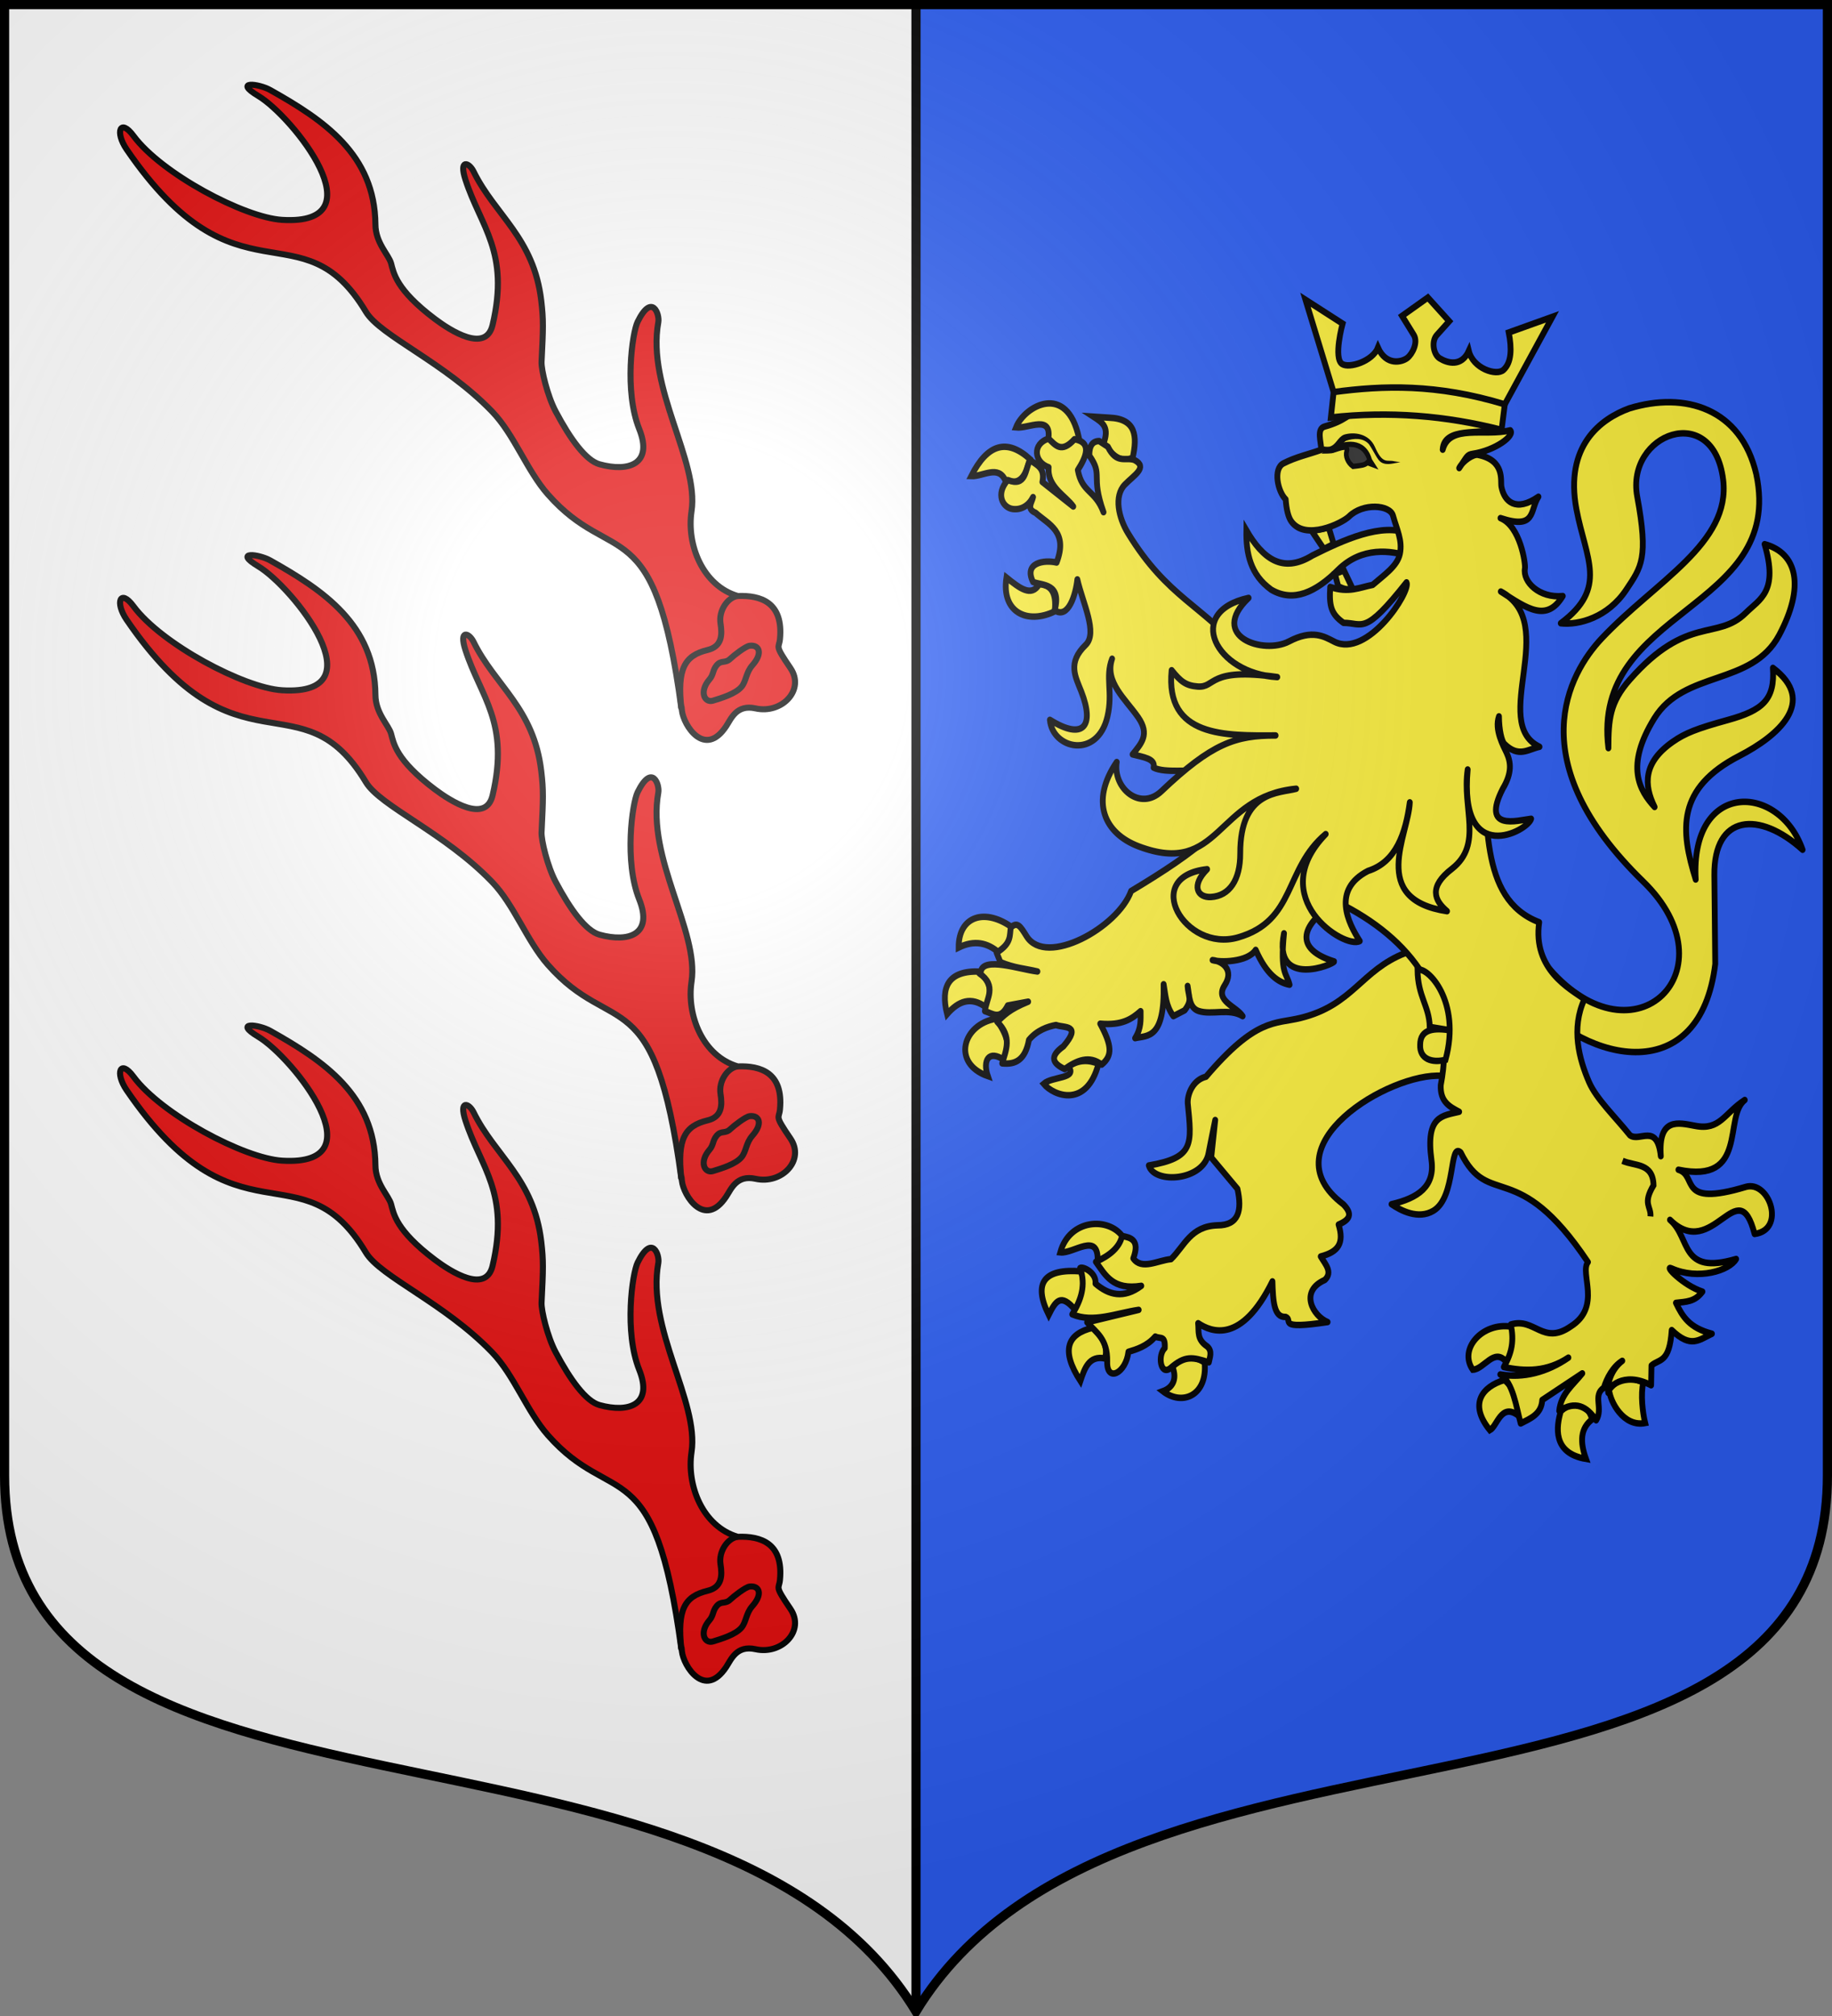 <?xml version="1.0" encoding="UTF-8" standalone="no"?>
<!-- Created with Inkscape (http://www.inkscape.org/) -->
<svg
   xmlns:dc="http://purl.org/dc/elements/1.1/"
   xmlns:cc="http://creativecommons.org/ns#"
   xmlns:rdf="http://www.w3.org/1999/02/22-rdf-syntax-ns#"
   xmlns:svg="http://www.w3.org/2000/svg"
   xmlns="http://www.w3.org/2000/svg"
   xmlns:xlink="http://www.w3.org/1999/xlink"
   xmlns:sodipodi="http://sodipodi.sourceforge.net/DTD/sodipodi-0.dtd"
   xmlns:inkscape="http://www.inkscape.org/namespaces/inkscape"
   width="600"
   height="660"
   id="svg2383"
   sodipodi:version="0.32"
   inkscape:version="0.46"
   version="1.0"
   sodipodi:docname="Blason_ville_fr_Schneckenbusch-A_(Moselle).svg"
   inkscape:output_extension="org.inkscape.output.svg.inkscape">
  <rect width="100%" height="100%" fill="#808080" stroke="none"/>
  <defs
     id="defs2385">
    <clipPath
       id="shield_cut">
      <path
         d="M -298.5,-298.5 L -298.5,183 C -298.5,312.055 -66.86,248.948 0,358.5 C 66.86,248.948 298.5,312.055 298.5,183 L 298.5,-298.5 L -298.5,-298.5 z"
         id="shield" />
    </clipPath>
    <radialGradient
       r="405"
       cy="-80"
       cx="-80"
       gradientUnits="userSpaceOnUse"
       id="Gradient1">
      <stop
         id="stop2521"
         offset="0"
         style="stop-color:#fff;stop-opacity:0.31" />
      <stop
         id="stop2523"
         offset="0.19"
         style="stop-color:#fff;stop-opacity:0.25" />
      <stop
         id="stop2525"
         offset="0.6"
         style="stop-color:#6b6b6b;stop-opacity:0.125" />
      <stop
         id="stop2527"
         offset="1"
         style="stop-color:#000;stop-opacity:0.125" />
    </radialGradient>
    <g
       id="f">
      <rect
         id="rect1964"
         style="fill:#28166f"
         y="-30"
         x="-50"
         height="60"
         width="100" />
      <g
         id="g1966"
         style="fill:#ffffff"
         transform="translate(0,-20)">
        <path
           id="path1968"
           d="M -1.212,27.818 C -1.212,22.175 -2.091,20.471 -4.542,13.98 C -5.709,10.888 -5.024,7.103 -2.858,3.601 C -2.082,2.346 -1.114,1.214 0,0 C 1.114,1.214 2.082,2.346 2.858,3.601 C 5.024,7.103 5.709,10.888 4.542,13.98 C 2.091,20.471 1.212,22.175 1.212,27.818 L -1.212,27.818 z" />
        <path
           id="rwi"
           d="M 2.922,27.672 C 2.922,21.721 5.239,17.829 8.501,16.66 C 9.949,16.141 11.808,16.387 13.519,18.107 C 15.638,20.236 16.255,26.1 10.036,27.228 C 10.694,26.272 10.655,24.147 9.322,23.441 C 8.331,22.916 7.209,23.188 6.646,23.564 C 5.822,24.116 4.917,25.67 4.967,27.672 L 2.922,27.672 z" />
        <path
           id="path1971"
           d="M 1.777,30.183 C 1.79,32.191 2.795,33.518 4.516,34.257 C 4.295,34.955 3.257,36.378 1.831,36.281 C 1.55,37.787 1.282,38.632 0,40 C -1.282,38.632 -1.55,37.787 -1.831,36.281 C -3.257,36.378 -4.295,34.955 -4.516,34.257 C -2.795,33.518 -1.79,32.191 -1.777,30.183 L 1.777,30.183 z" />
        <use
           xlink:href="#rwi"
           height="400"
           width="800"
           y="0"
           x="0"
           id="use1973"
           transform="scale(-1,1)" />
        <rect
           id="rect1975"
           y="27.331"
           x="-7.923"
           height="3.218"
           width="15.846" />
      </g>
    </g>
    <g
       id="s">
      <g
         id="c">
        <path
           id="t"
           d="M 0,0 L 0,1 L 0.5,1 L 0,0 z"
           transform="matrix(0.951,0.309,-0.309,0.951,0,-1)" />
        <use
           xlink:href="#t"
           transform="scale(-1,1)"
           id="use2144"
           x="0"
           y="0"
           width="810"
           height="540" />
      </g>
      <g
         id="a">
        <use
           xlink:href="#c"
           transform="matrix(0.309,0.951,-0.951,0.309,0,0)"
           id="use2147"
           x="0"
           y="0"
           width="810"
           height="540" />
        <use
           xlink:href="#c"
           transform="matrix(-0.809,0.588,-0.588,-0.809,0,0)"
           id="use2149"
           x="0"
           y="0"
           width="810"
           height="540" />
      </g>
      <use
         xlink:href="#a"
         transform="scale(-1,1)"
         id="use2151"
         x="0"
         y="0"
         width="810"
         height="540" />
    </g>
    <g
       id="s-4">
      <g
         id="c-6">
        <path
           id="t-0"
           d="M 0,0 L 0,1 L 0.5,1 L 0,0 z"
           transform="matrix(0.951,0.309,-0.309,0.951,0,-1)" />
        <use
           xlink:href="#t-0"
           transform="scale(-1,1)"
           id="use2144-7"
           x="0"
           y="0"
           width="810"
           height="540" />
      </g>
      <g
         id="a-1">
        <use
           xlink:href="#c-6"
           transform="matrix(0.309,0.951,-0.951,0.309,0,0)"
           id="use2147-7"
           x="0"
           y="0"
           width="810"
           height="540" />
        <use
           xlink:href="#c-6"
           transform="matrix(-0.809,0.588,-0.588,-0.809,0,0)"
           id="use2149-7"
           x="0"
           y="0"
           width="810"
           height="540" />
      </g>
      <use
         xlink:href="#a-1"
         transform="scale(-1,1)"
         id="use2151-7"
         x="0"
         y="0"
         width="810"
         height="540" />
    </g>
  </defs>
  <sodipodi:namedview
     id="base"
     pagecolor="#ffffff"
     bordercolor="#666666"
     borderopacity="1.0"
     inkscape:pageopacity="0.0"
     inkscape:pageshadow="2"
     inkscape:zoom="1.1863636"
     inkscape:cx="300"
     inkscape:cy="330"
     inkscape:document-units="px"
     inkscape:current-layer="layer1"
     showgrid="false"
     showborder="true"
     inkscape:showpageshadow="true"
     inkscape:window-width="1280"
     inkscape:window-height="977"
     inkscape:window-x="-4"
     inkscape:window-y="-4"
     inkscape:object-nodes="true"
     objecttolerance="9" />
  <g
     inkscape:label="Fond écu"
     inkscape:groupmode="layer"
     id="layer1"
     transform="translate(0,-392.362)">
    <use
       id="use2532"
       xlink:href="#shield"
       style="fill:#2b5df2"
       x="0"
       y="0"
       width="744.094"
       height="1052.362"
       transform="translate(300,692.362)" />
    <g
       id="layer3"
       inkscape:label="Meubles"
       transform="translate(300,692.362)" />
    <g
       id="layer2"
       inkscape:label="Reflet final"
       transform="translate(300,692.362)" />
    <g
       id="g2561"
       inkscape:label="Contour final"
       transform="translate(300,692.362)" />
    <path
       style="fill:#ffffff"
       d="M 1.5,393.862 L 1.5,875.362 C 1.5,1004.417 233.14,941.31 300,1050.862 L 300,393.862 L 1.5,393.862 z"
       id="path2815"
       sodipodi:nodetypes="ccccc" />
    <path
       style="opacity:1;fill:none;fill-opacity:1;fill-rule:nonzero;stroke:#000000;stroke-width:3;stroke-linecap:butt;stroke-linejoin:round;stroke-miterlimit:4;stroke-dasharray:none;stroke-dashoffset:0;stroke-opacity:1"
       d="M 300,658.5 L 300,1.5"
       id="path2414"
       transform="translate(0,392.362)" />
    <g
       id="g2807"
       inkscape:label="Meubles"
       transform="matrix(2.75,0,0,2.75,-246.986,-1373.679)" />
    <g
       id="g4626"
       inkscape:label="Meubles"
       transform="matrix(2.75,0,0,2.75,3094.083,605.824)" />
  </g>
  <g
     inkscape:groupmode="layer"
     id="layer6"
     inkscape:label="Meubles">
    <g
       id="g3520"
       transform="matrix(1.315,-0.115,0.115,1.315,520.293,-719.18)">
      <path
         sodipodi:nodetypes="csssssssccssssscsssssssssssssssc"
         id="path4137"
         d="M -380.087,534.772 C -381.258,534.772 -381.319,535.554 -378.306,537.741 C -370.359,543.507 -350.997,572.444 -375.15,568.834 C -384.492,567.438 -403.999,554.782 -410.056,544.866 C -412.949,540.129 -414.626,543.49 -412.056,548.053 C -388.144,590.508 -370.076,565.342 -356.431,593.334 C -353.355,599.645 -338.118,607.464 -327.4,620.709 C -322.387,626.903 -320.103,636.008 -315.368,642.428 C -300.874,662.082 -289.311,647.885 -287.025,698.084 L -286.931,697.928 C -286.928,698.19 -286.936,698.408 -286.931,698.678 C -286.856,702.418 -282.324,711.056 -276.337,703.553 C -274.921,701.779 -273.303,698.315 -268.681,699.772 C -262.316,701.778 -255.991,696.267 -259.181,690.584 C -262.724,684.273 -261.586,685.527 -261.15,683.178 C -259.471,674.13 -264.977,671.897 -270.65,671.616 C -279.061,668.33 -282.231,657.885 -280.243,649.678 C -277.255,637.341 -288.736,618.271 -284.368,602.241 C -283.846,600.325 -285.254,594.785 -289.462,601.678 C -291.044,604.27 -294.326,618.536 -291.4,628.209 C -288.658,637.272 -295.025,638.672 -301.962,636.084 C -305.268,634.851 -308.64,629.245 -311.681,622.053 C -313.378,618.039 -314.35,611.429 -314.087,609.522 C -312.932,601.133 -312.696,599.282 -312.837,594.459 C -313.3,578.675 -322.4,572.337 -326.775,561.022 C -327.685,558.667 -330.194,557.505 -328.962,562.866 C -326.205,574.865 -319.54,581.629 -325.4,599.366 C -327.669,606.235 -335.946,599.834 -339.493,596.647 C -348.576,588.488 -348.717,584.294 -349.15,581.928 C -349.55,579.743 -352.545,576.591 -352.181,571.991 C -350.807,554.62 -362.809,545.012 -375.243,536.522 C -376.636,535.571 -378.917,534.771 -380.087,534.772 z"
         style="fill:#e20909;fill-opacity:1;fill-rule:nonzero;stroke:#000000;stroke-width:1.5;stroke-linecap:butt;stroke-linejoin:round;stroke-miterlimit:4;stroke-dasharray:none;stroke-dashoffset:0;stroke-opacity:1" />
      <path
         style="fill:none;fill-opacity:1;fill-rule:nonzero;stroke:#000000;stroke-width:1.5;stroke-linecap:butt;stroke-linejoin:round;stroke-miterlimit:4;stroke-dasharray:none;stroke-dashoffset:0;stroke-opacity:1"
         d="M -270.65,671.616 C -273.266,671.715 -275.729,674.915 -275.508,678.022 C -275.309,680.835 -275.596,683.744 -279.274,684.299 C -285.081,685.174 -287.221,688.261 -287.025,698.084"
         id="path3976"
         sodipodi:nodetypes="cssc" />
      <path
         sodipodi:nodetypes="csssssss"
         id="path3518"
         d="M -268.776,684.164 C -266.419,684.088 -265.573,686.251 -268.549,689.064 C -270.293,690.713 -270.386,692.824 -271.674,694.12 C -273.278,695.735 -276.872,696.475 -279.033,696.938 C -281.171,697.396 -282.331,694.402 -279.448,691.615 C -278.299,690.504 -278.494,689.431 -277.372,688.288 C -276.103,686.995 -275.241,688.087 -273.843,686.957 C -272.988,686.267 -269.847,684.199 -268.776,684.164 z"
         style="opacity:1;fill:none;fill-opacity:1;fill-rule:nonzero;stroke:#000000;stroke-width:1.5;stroke-linecap:butt;stroke-linejoin:round;stroke-miterlimit:4;stroke-dasharray:none;stroke-dashoffset:0;stroke-opacity:1" />
    </g>
    <use
       x="0"
       y="0"
       xlink:href="#g3520"
       id="use3529"
       transform="translate(0,154)"
       width="600"
       height="660" />
    <use
       x="0"
       y="0"
       xlink:href="#use3529"
       id="use3531"
       transform="translate(0,154)"
       width="600"
       height="660" />
    <g
       id="g3275"
       transform="matrix(0.648,0,0,0.72,104.979,-634.744)">
      <path
         style="fill:#fcef3c;fill-opacity:1;stroke:#000000;stroke-width:2.938;stroke-linejoin:round;stroke-miterlimit:4;stroke-dasharray:none;stroke-opacity:1"
         d="M 621.124,1322.174 C 664.51,1366.973 714.082,1322.294 668.529,1282.439 C 606.074,1227.797 630.744,1187.875 647.604,1171.795 C 674.693,1145.96 712.897,1128.611 708.907,1099.695 C 703.945,1063.739 659.625,1078.824 665.471,1107.387 C 671.224,1135.498 667.635,1139.316 659.864,1149.824 C 650.662,1162.268 636.072,1165.93 626.831,1164.986 C 650.862,1148.822 639.508,1135.804 634.764,1113.17 C 628.704,1084.256 647.03,1072.008 661.517,1067.262 C 689.58,1059.539 717.965,1067.248 725.64,1097.183 C 740.3,1159.527 641.888,1158.049 650.911,1221.755 C 650.974,1208.762 651.565,1200.992 661.779,1190.579 C 690.913,1160.876 705.89,1173.119 720.382,1160.237 C 727.468,1153.937 736.929,1150.676 729.845,1129.022 C 746.397,1133.07 750.315,1148.27 737.189,1170.406 C 723.388,1193.679 689.235,1186.109 674.085,1208.265 C 659.238,1229.977 666.61,1241.055 674.267,1248.525 C 668.772,1238.446 668.45,1228.337 683.393,1218.911 C 689.664,1214.955 695.511,1212.882 711.22,1208.977 C 728.919,1204.578 735.169,1199.742 734.053,1185.272 C 756.648,1200.561 736.801,1216.14 717.09,1225.284 C 685.257,1240.051 687.243,1259.056 695.034,1281.505 C 692.246,1236.494 737.141,1237.366 749.063,1267.968 C 727.217,1250.177 704.144,1251.795 704.457,1279.534 L 704.911,1319.891 C 697.374,1375.934 640.893,1365.702 610.917,1334.721"
         id="path3833"
         sodipodi:nodetypes="cssssscscccsscsscsscsccscc" />
      <path
         sodipodi:nodetypes="ccccccc"
         id="path3835"
         d="M 467.942,1122.718 C 467.738,1133.155 469.884,1142.823 480.496,1149.722 C 491.621,1155.621 502.965,1150.956 514.382,1140.635 C 526.45,1130.019 540.965,1131.882 550.131,1134.514 C 551.64,1129.605 549.788,1127.61 550.199,1124.322 C 536.497,1118.905 516.548,1127.313 501.361,1134.136 C 486.156,1142.587 476.19,1135.506 467.942,1122.718 z"
         style="fill:#fcef3c;fill-opacity:1;stroke:#000000;stroke-width:2.938;stroke-miterlimit:4;stroke-dasharray:none;stroke-opacity:1" />
      <g
         style="fill:#fcef3c;stroke:#000000;stroke-width:2.954;stroke-opacity:1"
         id="g3892"
         transform="matrix(0.994,0,0,0.995,-451.974,973.775)">
        <path
           sodipodi:nodetypes="cccc"
           id="path3838"
           d="M 862.664,472.577 C 855.476,463.366 835.582,464.284 830.832,479.663 C 837.648,480.342 850.288,470.055 849.838,483.483 C 858.143,483.015 860.546,478.79 862.664,472.577 z"
           style="fill:#fcef3c;fill-opacity:1;stroke:#000000;stroke-width:2.954;stroke-linejoin:miter;stroke-miterlimit:4;stroke-dasharray:none;stroke-opacity:1" />
        <path
           sodipodi:nodetypes="cccc"
           id="path3840"
           d="M 838.453,505.987 C 830.975,497.956 828.393,502.102 824.949,508.23 C 816.762,493.269 822.908,487.055 841.32,488.327 C 843.516,493.04 842.344,500.573 838.453,505.987 z"
           style="fill:#fcef3c;fill-opacity:1;stroke:#000000;stroke-width:2.954;stroke-miterlimit:4;stroke-dasharray:none;stroke-opacity:1" />
        <path
           sodipodi:nodetypes="cccc"
           id="path3842"
           d="M 847.459,514.084 C 834.368,516.89 830.977,524.397 841.064,538.435 C 843.251,532.571 845.42,526.686 853.598,528.133 C 855.081,523.343 852.891,518.452 847.459,514.084 z"
           style="fill:#fcef3c;fill-opacity:1;stroke:#000000;stroke-width:2.954;stroke-miterlimit:4;stroke-dasharray:none;stroke-opacity:1" />
        <path
           sodipodi:nodetypes="cccc"
           id="path3844"
           d="M 887.874,531.879 C 890.435,537.852 887.784,541.535 883.014,543.118 C 892.915,549.972 905.768,545.084 904.244,530.006 C 897.135,525.985 893.169,527.399 887.874,531.879 z"
           style="fill:#fcef3c;fill-opacity:1;stroke:#000000;stroke-width:2.954;stroke-miterlimit:4;stroke-dasharray:none;stroke-opacity:1" />
      </g>
      <path
         style="fill:#fcef3c;fill-opacity:1;stroke:#000000;stroke-width:2.938;stroke-linejoin:round;stroke-miterlimit:4;stroke-dasharray:none;stroke-opacity:1"
         d="M 548.253,1314.93 C 525.851,1322.801 521.898,1338.593 495.238,1344.466 C 482.34,1347.308 472.954,1344.277 447.524,1371.17 C 441.118,1372.553 438.07,1378.844 438.304,1383.267 C 440.335,1401.866 441.699,1407.971 418.62,1411.528 C 421.431,1420.109 446.373,1418.601 448.841,1405.857 C 449.227,1403.864 452.188,1390.852 452.188,1390.852 L 450.167,1407.88 L 463.429,1422.15 C 465.84,1431.995 464.14,1438.78 453.267,1438.739 C 439.663,1439.143 436.661,1448.178 429.853,1454.114 C 423.316,1454.623 415.01,1459.26 410.782,1453.772 C 414.288,1445.276 409.349,1444.289 405.112,1443.595 C 403.85,1448.744 398.943,1452.464 391.858,1455.328 C 396.694,1461.339 400.366,1468.327 414.832,1466.253 C 405.937,1472.249 398.406,1470.467 391.661,1465.244 C 392.302,1460.224 385.169,1457.263 383.906,1458.16 C 386.962,1466.065 384.322,1472.811 379.93,1479.2 C 390.477,1483.249 402.204,1478.658 413.506,1477.177 L 387.44,1482.841 C 391.917,1487.445 397.826,1490.301 397.602,1500.644 C 397.245,1510.386 407.067,1506.062 408.319,1496.248 C 412.261,1495.195 417.709,1493.737 421.9,1489.315 C 424.58,1490.549 426.985,1488.567 426.686,1494.575 C 422.987,1497.812 424.515,1507.139 429.419,1503.778 C 436.892,1497.874 440.662,1498.603 448.964,1501.049 C 449.392,1498.891 450.904,1495.972 448.146,1493.814 C 442.764,1490.522 444.024,1487.287 443.548,1483.246 C 450.322,1487.368 465.533,1492.692 481.1,1464.23 C 481.398,1473.233 481.823,1480.711 487.781,1480.385 C 491.946,1481.877 482.531,1486.284 508.988,1482.723 C 501.579,1479.95 494.557,1468.764 507.6,1463.571 C 511.695,1460.014 507.836,1456.457 505.513,1452.901 C 514.371,1450.809 517.46,1446.955 514.537,1438.39 C 520.367,1436.159 521.698,1433.573 516.935,1429.187 C 477.865,1402.676 540.657,1369.032 566.808,1370.766 L 588.898,1357.818 L 574.76,1313.716 L 548.253,1314.93 z"
         id="path3846"
         sodipodi:nodetypes="cscccsccccccccccccccccccccccccccccccccc" />
      <g
         style="fill:#fcef3c;stroke:#000000;stroke-width:2.954;stroke-opacity:1"
         id="g3882"
         transform="matrix(0.994,0,0,0.995,-451.974,973.775)">
        <path
           sodipodi:nodetypes="cccc"
           id="path3849"
           d="M 799.626,342.685 C 793.774,338.06 787.06,336.855 779.162,340.343 C 779.106,325.805 792.784,322.121 806.788,331.446 C 805.376,336.085 803.722,340.503 799.626,342.685 z"
           style="fill:#fcef3c;fill-opacity:1;stroke:#000000;stroke-width:2.954;stroke-miterlimit:4;stroke-dasharray:none;stroke-opacity:1" />
        <path
           sodipodi:nodetypes="cccc"
           id="path3851"
           d="M 773.279,370.783 C 769.861,358.309 773.827,350.73 790.161,351.348 C 793.098,355.22 797.453,357.91 793.231,367.739 C 785.442,362.5 779.028,364.815 773.279,370.783 z"
           style="fill:#fcef3c;fill-opacity:1;stroke:#000000;stroke-width:2.954;stroke-miterlimit:4;stroke-dasharray:none;stroke-opacity:1" />
        <path
           sodipodi:nodetypes="cccc"
           id="path3853"
           d="M 798.091,372.89 C 803.036,379.212 806.283,385.534 802.439,391.857 C 794.439,386.826 791.28,391.913 793.998,399.115 C 775.538,393.305 781.104,375.503 798.091,372.89 z"
           style="fill:#fcef3c;fill-opacity:1;stroke:#000000;stroke-width:2.954;stroke-miterlimit:4;stroke-dasharray:none;stroke-opacity:1" />
        <path
           sodipodi:nodetypes="cccc"
           id="path3855"
           d="M 834.925,394.666 C 840.419,391.503 845.458,391.677 850.272,393.496 C 844.294,413.872 827.566,408.23 822.391,402.628 C 826.735,399.156 839.892,400.411 834.925,394.666 z"
           style="fill:#fcef3c;fill-opacity:1;stroke:#000000;stroke-width:2.954;stroke-miterlimit:4;stroke-dasharray:none;stroke-opacity:1" />
      </g>
      <g
         style="fill:#fcef3c;stroke:#000000;stroke-width:2.954;stroke-opacity:1"
         id="g3912"
         transform="matrix(0.994,0,0,0.995,-451.974,973.775)">
        <path
           sodipodi:nodetypes="cccc"
           id="path3858"
           d="M 828.018,186.74 C 814.197,192.783 800.773,187.301 803.463,171.286 C 810.031,176.021 816.149,180.423 820.089,174.33 C 825.777,174.564 829.136,177.784 828.018,186.74 z"
           style="fill:#fcef3c;fill-opacity:1;stroke:#000000;stroke-width:2.954;stroke-miterlimit:4;stroke-dasharray:none;stroke-opacity:1" />
        <path
           sodipodi:nodetypes="cccc"
           id="path3860"
           d="M 802.951,127.031 C 799.413,119.605 791.513,125.156 785.557,124.924 C 793.82,110.121 803.811,107.649 815.485,117.197 C 813.451,123.223 811.622,129.511 802.951,127.031 z"
           style="fill:#fcef3c;fill-opacity:1;stroke:#000000;stroke-width:2.954;stroke-miterlimit:4;stroke-dasharray:none;stroke-opacity:1" />
        <path
           sodipodi:nodetypes="cccc"
           id="path3862"
           d="M 808.322,102.68 C 814.725,103.316 826.831,96.494 824.693,108.299 C 829.537,113.875 834.771,113.02 840.296,107.363 C 834.235,81.957 812.632,92.838 808.322,102.68 z"
           style="fill:#fcef3c;fill-opacity:1;stroke:#000000;stroke-width:2.954;stroke-miterlimit:4;stroke-dasharray:none;stroke-opacity:1" />
        <path
           sodipodi:nodetypes="ccccc"
           id="path3864"
           d="M 852.574,110.641 C 856.125,102.573 852.476,100.563 847.714,97.763 L 855.644,98.231 C 869.511,98.678 870.004,106.776 867.666,116.495 C 860.643,119.558 857.045,114.003 852.574,110.641 z"
           style="fill:#fcef3c;fill-opacity:1;stroke:#000000;stroke-width:2.954;stroke-miterlimit:4;stroke-dasharray:none;stroke-opacity:1" />
      </g>
      <g
         style="fill:#fcef3c;stroke:#000000;stroke-width:2.954;stroke-opacity:1"
         id="g3902"
         transform="matrix(0.994,0,0,0.995,-451.974,973.775)">
        <path
           sodipodi:nodetypes="cccc"
           id="path3867"
           d="M 1060.277,513.615 C 1063.924,519.732 1061.276,524.737 1057.464,529.538 C 1051.37,523.107 1046.274,533.114 1040.581,533.284 C 1033.216,523.847 1045.426,511.462 1060.277,513.615 z"
           style="fill:#fcef3c;fill-opacity:1;stroke:#000000;stroke-width:2.954;stroke-miterlimit:4;stroke-dasharray:none;stroke-opacity:1" />
        <path
           sodipodi:nodetypes="cccc"
           id="path3869"
           d="M 1063.602,554.123 C 1064.5,549.322 1064.845,544.657 1056.696,537.967 C 1045.367,541.022 1038.428,548.922 1049.278,560.914 C 1053.043,559.086 1054.933,548.365 1063.602,554.123 z"
           style="fill:#fcef3c;fill-opacity:1;stroke:#000000;stroke-width:2.954;stroke-miterlimit:4;stroke-dasharray:none;stroke-opacity:1" />
        <path
           sodipodi:nodetypes="cccc"
           id="path3871"
           d="M 1085.345,552.25 C 1093.294,545.781 1099.939,550.348 1101.204,555.997 C 1095.254,560.145 1095.033,566.251 1098.134,574.026 C 1080.946,571.416 1083.073,559.15 1085.345,552.25 z"
           style="fill:#fcef3c;fill-opacity:1;stroke:#000000;stroke-width:2.954;stroke-miterlimit:4;stroke-dasharray:none;stroke-opacity:1" />
        <path
           sodipodi:nodetypes="cccc"
           id="path3873"
           d="M 1127.295,539.138 C 1125.858,544.384 1126.946,553.033 1128.236,557.655 C 1117.18,559.612 1110.359,547.811 1109.901,542.416 C 1114.509,537.299 1118.595,535.516 1127.295,539.138 z"
           style="fill:#fcef3c;fill-opacity:1;stroke:#000000;stroke-width:2.954;stroke-miterlimit:4;stroke-dasharray:none;stroke-opacity:1" />
      </g>
      <path
         style="fill:#fcef3c;fill-opacity:1;stroke:#000000;stroke-width:2.938;stroke-linejoin:round;stroke-miterlimit:4;stroke-dasharray:none;stroke-opacity:1"
         d="M 367.965,1081.013 C 359.581,1083.392 360.635,1091.805 368.008,1094.057 C 367.154,1103.041 376.771,1107.059 380.442,1111.898 L 364.836,1100.754 C 366.327,1094.143 361.81,1093.027 358.578,1090.742 C 356.025,1095.132 356.764,1103.175 347.336,1099.869 C 341.054,1106.22 344.743,1112.425 349.809,1113.03 C 354.195,1113.554 357.937,1111.49 360.123,1107.617 C 359.567,1110.129 356.589,1112.954 361.398,1114.764 C 368.091,1120.132 377.957,1123.328 372.021,1137.371 C 365.749,1136.03 355.258,1137.424 360.123,1146.215 C 365.02,1147.851 374.646,1146.858 371.055,1159.093 C 377.946,1163.282 381.698,1151.921 382.504,1145.038 C 385.206,1155.832 392.997,1169.357 386.7,1174.837 C 377.342,1182.981 381.58,1189.306 384.498,1196.028 C 391.445,1212.032 385.357,1218.323 368.627,1208.894 C 369.932,1222.24 392.692,1226.904 397.735,1207.375 C 400.602,1196.269 396.456,1189.515 400.077,1181.111 C 396.158,1191.65 406.751,1199.318 413.239,1207.739 C 419.279,1215.577 414.84,1219.593 410.419,1224.614 C 415.615,1225.859 422.191,1226.479 421.043,1230.629 C 426.88,1233.212 439.164,1231.35 445.067,1232.306 L 449.754,1261.486 C 440.489,1269.449 425.048,1278.465 409.676,1286.739 C 403.101,1303.267 366.742,1321.474 356.883,1307.341 C 353.76,1302.863 352.267,1300.477 348.882,1303.296 C 348.126,1306.944 349.505,1310.393 341.696,1314.759 L 343.589,1319.04 C 350.528,1321.735 356.125,1321.977 362.325,1323.321 C 353.28,1322.339 335.089,1316.49 333.729,1323.305 L 332.966,1324.17 C 342.203,1329.892 336.415,1335.642 335.786,1341.364 C 339.639,1342.404 343.483,1345.659 347.336,1338.781 L 357.651,1337.047 C 347.842,1340.626 345.425,1343.363 342.005,1346.21 C 349.685,1353.027 346.448,1359.02 344.516,1365.103 C 351.281,1365.747 356.181,1363.548 358.032,1354.443 C 362.093,1349.987 367.651,1348.337 371.712,1347.661 C 375.922,1349.075 384.98,1347.331 375.459,1357.355 C 368.047,1362.097 370.223,1365.222 376.077,1367.685 C 382.325,1363.69 388.565,1361.343 394.813,1365.669 C 400.341,1361.598 400.009,1357.022 394.07,1347.06 C 405.06,1347.933 409.994,1344.961 414.476,1341.364 C 414.467,1345.252 414.91,1349.018 411.694,1353.64 C 417.932,1352.326 426.73,1354.283 426.114,1329.13 C 427.072,1333.962 427.135,1338.795 431.048,1343.628 L 436.746,1340.977 C 440.898,1336.113 438.525,1334.765 438.233,1329.901 C 439.14,1334.414 438.911,1339.883 443.873,1341.306 C 450.562,1343.223 459.286,1339.869 466.047,1343.628 C 462.867,1339.148 451.824,1336.714 456.97,1329.572 C 461.794,1322.875 456.102,1318.591 450.833,1318.146 C 454.457,1319.218 468.485,1319.237 472.643,1313.499 C 478.162,1324.802 484.247,1328.396 489.766,1329.335 C 488.215,1323.745 484.902,1324.506 486.946,1305.969 C 481.235,1331.504 512.583,1319.947 512.287,1318.757 C 488.962,1312.156 498.535,1299.667 513.91,1291.763 C 551.551,1308.375 574.587,1335.842 566.176,1375.009 C 565.83,1382.561 570.66,1384.819 575.486,1387.108 C 566.89,1388.99 558.428,1388.887 561.502,1409.184 C 563.309,1421.116 554.614,1426.363 541.298,1429.138 C 545.934,1432.026 554.842,1436.231 562.479,1432.113 C 574.048,1425.875 570.309,1400.61 576.259,1405.611 C 590.512,1431.66 604.719,1407.229 640.588,1455.46 C 636.244,1460.466 647.651,1475.753 631.925,1484.682 C 617.818,1493.562 613.704,1480.514 601.6,1483.833 C 603.209,1491.197 602.315,1496.36 598.046,1503.185 C 608.933,1505.234 619.802,1505.422 630.689,1498.905 C 619.997,1505.542 607.883,1508.371 596.269,1506.546 C 602.737,1510.19 604.32,1521.306 606.583,1528.835 C 611.566,1526.514 617.041,1524.636 617.477,1518.15 L 637.719,1506.051 C 633.124,1511.285 626.847,1515.418 626.053,1523.139 C 634.142,1518.391 640.006,1520.977 644.711,1527.384 C 648.468,1522.032 642.769,1516.015 648.614,1512.575 C 650.027,1508.355 653.131,1503.027 657.923,1500.355 C 652.418,1504.152 650.107,1510.764 650.84,1514.893 C 650.204,1512.9 658.239,1504.763 672.498,1511.455 L 672.679,1502.478 C 676.605,1499.359 681.798,1501.58 682.917,1486.38 C 692.636,1494.852 696.756,1490.748 703.236,1488.043 C 691.896,1485.352 688.453,1480.388 685.046,1473.998 C 690.083,1473.457 694.551,1473.632 698.441,1468.891 C 688.67,1466.031 678.707,1456.665 682.801,1458.325 C 696.247,1463.778 712.107,1459.348 715.482,1454.044 C 686.818,1461.653 692.748,1444.454 682.028,1436.249 C 703.702,1455.628 716.481,1413.591 724.792,1442.653 C 740.808,1440.797 732.257,1418.048 720.272,1421.284 C 685.408,1430.697 696.345,1416.211 686.297,1413.465 C 721.74,1420.109 708.959,1389.437 719.829,1381.753 C 709.416,1387.825 707.375,1395.72 694.776,1393.512 C 686.239,1392.087 676.038,1389.485 677.393,1407.309 C 675.538,1391.904 666.793,1401.043 661.824,1397.793 C 654.246,1389.31 644.79,1381.21 641.134,1373.616 C 636.086,1363.132 631.966,1349.271 638.79,1335.897 C 631.59,1331.246 612.53,1322.428 615.932,1300.926 C 584.656,1290.217 590.738,1252.731 586.899,1221.89 L 466.51,1178.976 C 446.147,1156.704 428.233,1153.705 408.063,1123.961 C 403.449,1117.156 400.813,1107.223 406.524,1101.932 C 411.221,1097.581 418.315,1094.079 411.385,1090.742 C 406.904,1089.264 402.423,1092.821 397.942,1084.727 L 393.577,1082.145 C 390.31,1082.14 388.49,1084.154 388.555,1088.725 C 395.748,1097.936 389.031,1097.363 395.74,1114.481 C 391.487,1104.219 384.872,1105.782 382.746,1095.305 C 386.944,1089.395 390.065,1082.715 381.06,1081.296 C 374.425,1087.934 371.387,1083.939 367.965,1081.013 z"
         id="path3875"
         sodipodi:nodetypes="ccccccsccccccsscscscccccscccccccccccccccccccccccscsccccccccscscccccccccccccccccccccscccscccccsccccsscccccccc" />
      <path
         style="fill:#fcef3c;fill-opacity:1;stroke:#000000;stroke-width:2.938;stroke-miterlimit:4;stroke-dasharray:none;stroke-opacity:1"
         d="M 554.438,1322.562 C 554.588,1334.831 560.33,1338.835 560.623,1348.512 L 571.828,1350.186 C 562.629,1348.753 555.835,1349.5 555.763,1356.604 C 555.413,1363.321 561.951,1364.973 568.575,1363.483 C 576.658,1336.795 559.45,1320.995 554.438,1322.562 z"
         id="path3877"
         sodipodi:nodetypes="cccccc" />
      <path
         style="opacity:0.98;fill:none;fill-opacity:1;stroke:#000000;stroke-width:2.938;stroke-miterlimit:4;stroke-dasharray:none;stroke-opacity:1"
         d="M 658.038,1409.406 C 664.18,1411.897 673.474,1410.189 673.722,1420.532 C 668.049,1429.031 672.551,1430.075 672.176,1434.693"
         id="path3879"
         sodipodi:nodetypes="ccc" />
      <path
         id="path3881"
         d="M 521.917,1149.791 L 517.246,1140.971 L 512.696,1142.545 L 514.341,1148.166 C 518.598,1150.007 518.314,1149.259 521.917,1149.791 z"
         style="fill:#fcef3c;fill-opacity:1;stroke:#000000;stroke-width:2.938;stroke-miterlimit:4;stroke-dasharray:none;stroke-opacity:1"
         sodipodi:nodetypes="ccccc" />
      <path
         style="fill:#fcef3c;fill-opacity:1;stroke:#000000;stroke-width:2.938;stroke-miterlimit:4;stroke-dasharray:none;stroke-opacity:1"
         d="M 500.982,1123.013 L 509.539,1121.456 L 512.053,1128.939 L 507.101,1131.211 L 500.982,1123.013 z"
         id="path3883"
         sodipodi:nodetypes="ccccc" />
      <path
         style="fill:#fcef3c;fill-opacity:1;stroke:#000000;stroke-width:2.938;stroke-linejoin:round;stroke-miterlimit:4;stroke-dasharray:none;stroke-opacity:1"
         d="M 542.048,1116.066 C 540.521,1111.066 526.869,1110.205 519.856,1116.401 C 516.335,1119.512 497.66,1127.719 490.59,1118.583 C 489.111,1116.672 488.185,1113.317 487.799,1108.642 C 483.801,1105.107 481.317,1094.769 486.651,1092.296 C 492.976,1089.363 499.408,1088.172 505.786,1086.111 C 505.735,1082.574 503.303,1076.589 507.452,1075.544 C 517.935,1072.906 519.297,1069.939 526.891,1066.782 C 530.491,1065.286 539.388,1063.625 548.976,1064.693 C 561.848,1067.108 587.377,1068.841 592.92,1076.493 C 586.836,1079.6 567.726,1075.361 567.164,1086.054 C 570.663,1074.302 588.359,1080.151 601.294,1077.252 C 603.878,1079.625 593.714,1086.408 582.403,1087.941 C 579.343,1088.356 579.566,1089.121 575.489,1094.423 C 577.314,1091.13 582.681,1087.984 584.966,1088.395 C 598.777,1090.875 596.263,1100.191 596.831,1102.901 C 598.241,1109.621 604.139,1114.638 615.55,1107.457 C 611.078,1113.531 614.648,1122.634 596.364,1117.163 C 606.389,1120.747 609.112,1138.019 608.723,1139.985 C 607.506,1146.134 615.956,1153.666 627.859,1152.613 C 619.71,1164.63 610.034,1158.437 596.527,1150.552 C 626.831,1164.986 590.679,1210.114 616.09,1221.155 C 610.321,1222.258 605.584,1226.284 598.342,1219.838 C 597.031,1218.671 595.638,1213.619 595.599,1207.31 C 593.162,1213.401 597.887,1220.855 599.415,1223.818 C 601.607,1228.07 602.36,1232.942 597.518,1240.226 C 586.446,1259.753 604.938,1254.625 611.869,1253.885 C 610.396,1259.282 575.293,1276.417 579.789,1231.463 C 576.854,1249.158 587.664,1265.412 571.916,1276.564 C 559.893,1284.848 562.961,1290.99 569.344,1295.903 C 529.651,1290.498 549.964,1261.142 550.529,1246.411 C 548.393,1260.501 543.617,1273.539 529.424,1277.595 C 510.871,1286.204 519.453,1301.322 525.248,1309.481 C 517.634,1313.388 477.023,1289.754 508.037,1260.843 C 486.866,1276.744 493.079,1300.253 463.668,1307.852 C 436.867,1314.777 414.392,1280.107 448.098,1276.822 C 439.859,1284.327 443.168,1289.82 450.068,1289.45 C 459.392,1288.949 464.854,1281.681 464.831,1269.655 C 464.775,1240.897 484.566,1242.331 493.123,1240.226 C 452.336,1243.74 454.853,1280.479 413.545,1266.456 C 396.128,1260.544 388.81,1246.057 402.41,1228.079 C 400.37,1239.999 414.27,1250.532 425.018,1241.339 C 450.431,1219.6 462.597,1215.916 482.711,1216 C 457.522,1216.106 426.776,1216.95 430.162,1186.33 C 434.707,1191.475 437.364,1193.323 443.272,1193.749 C 452.723,1194.43 448.177,1184.898 483.555,1189.455 C 452.311,1187.891 436.553,1159.818 469.063,1153.457 C 448.645,1171.094 476.633,1179.32 489.447,1173.252 C 501.277,1167.65 507.273,1171.005 512.297,1173.329 C 529.131,1181.115 551.331,1150.364 548.886,1146.384 C 527.372,1170.924 526.935,1164.793 517.053,1164.802 C 510.733,1160.79 509.719,1157.197 510.31,1148.478 C 519.617,1151.384 525.368,1148.634 531.76,1147.535 C 537.671,1142.931 544.274,1138.937 545.53,1133.43 C 546.93,1127.292 543.973,1122.372 542.048,1116.066 z"
         id="path3885"
         sodipodi:nodetypes="csscscssccccscssccscccscscccccccccscsscscsccsccssccccss" />
      <path
         d="M 510.479,1086.558 C 517.529,1082.437 527.501,1081.642 530.258,1090.869 L 531.618,1092.801 L 529.071,1091.947 C 527.686,1093.161 525.709,1093.197 523.928,1093.45 L 521.852,1093.668 C 519.182,1091.938 517.879,1089.004 518.639,1086.776 C 519.956,1082.919 512.526,1086.497 510.479,1086.558 L 510.479,1086.558 z"
         style="fill:#313131;stroke:#000000;stroke-width:2.387;stroke-opacity:1"
         id="path3887"
         sodipodi:nodetypes="ccccccscc" />
      <path
         sodipodi:nodetypes="cccscscccccscsccc"
         style="fill:#fcef3c;fill-opacity:1;stroke:#000000;stroke-width:2.938;stroke-opacity:1"
         id="path11607"
         d="M 598.545,1065.438 L 622.63,1025.649 L 600.541,1032.784 C 602.092,1039.96 602.041,1046.405 597.881,1049.784 C 594.371,1052.636 582.524,1049.225 580.356,1041.141 C 576.67,1048.497 569.674,1046.754 565.651,1044.534 C 562.416,1042.747 561.377,1036.777 564.15,1033.993 L 570.464,1027.656 L 559.658,1016.884 L 546.611,1025.243 L 552.541,1033.878 C 554.866,1037.265 551.829,1042.585 549.248,1044.373 C 546.557,1046.238 538.621,1048.092 534.443,1039.646 C 531.704,1045.913 519.883,1049.188 516.328,1047.1 C 511.809,1044.444 516.567,1028.741 516.567,1028.741 L 497.81,1017.888 L 512.025,1059.859" />
      <path
         sodipodi:nodetypes="ccccc"
         id="path3890"
         d="M 512.025,1059.859 L 510.633,1071.409 C 539.982,1068.457 568.717,1070.556 596.921,1077.039 L 598.545,1065.438 C 563.834,1055.994 537.082,1056.847 512.025,1059.859 z"
         style="fill:#fcef3c;fill-opacity:1;stroke:#000000;stroke-width:2.938;stroke-miterlimit:4;stroke-dasharray:none;stroke-opacity:1" />
      <path
         style="fill:#000000;fill-opacity:1;stroke:none;stroke-width:3;stroke-linecap:round;stroke-linejoin:round;stroke-miterlimit:4;stroke-dasharray:none;stroke-opacity:1"
         d="M 517.276,1079.227 C 513.905,1080.505 513.399,1083.875 509.88,1084.698 C 508.364,1084.863 506.991,1084.574 506.991,1084.574 L 506.4,1087.496 C 506.4,1087.496 508.144,1087.875 510.191,1087.652 C 514.337,1087.691 515.278,1083.643 518.364,1081.994 C 522.207,1080.842 526.976,1080.545 529.923,1083.61 C 532.874,1087.542 534.165,1090.851 536.19,1091.874 C 539.143,1093.366 542.571,1092.1 545.761,1091.774 L 542.601,1091.32 C 539.128,1090.505 536.89,1093.002 532.927,1084.845 C 529.917,1078.652 522.271,1077.839 517.276,1079.227 z"
         id="path3870"
         sodipodi:nodetypes="cccccccsccsc" />
    </g>
  </g>
  <g
     inkscape:groupmode="layer"
     id="layer7"
     inkscape:label="Reflet final"
     sodipodi:insensitive="true">
    <use
       transform="translate(300,300)"
       id="use2536"
       xlink:href="#shield"
       style="fill:url(#Gradient1)"
       x="0"
       y="0"
       width="744.094"
       height="1052.362" />
  </g>
  <g
     inkscape:groupmode="layer"
     id="layer5"
     inkscape:label="Contour final"
     sodipodi:insensitive="true">
    <use
       transform="translate(300,300)"
       id="use2539"
       style="fill:none;stroke:#000000;stroke-width:3"
       xlink:href="#shield"
       x="0"
       y="0"
       width="744.094"
       height="1052.362" />
  </g>
</svg>
